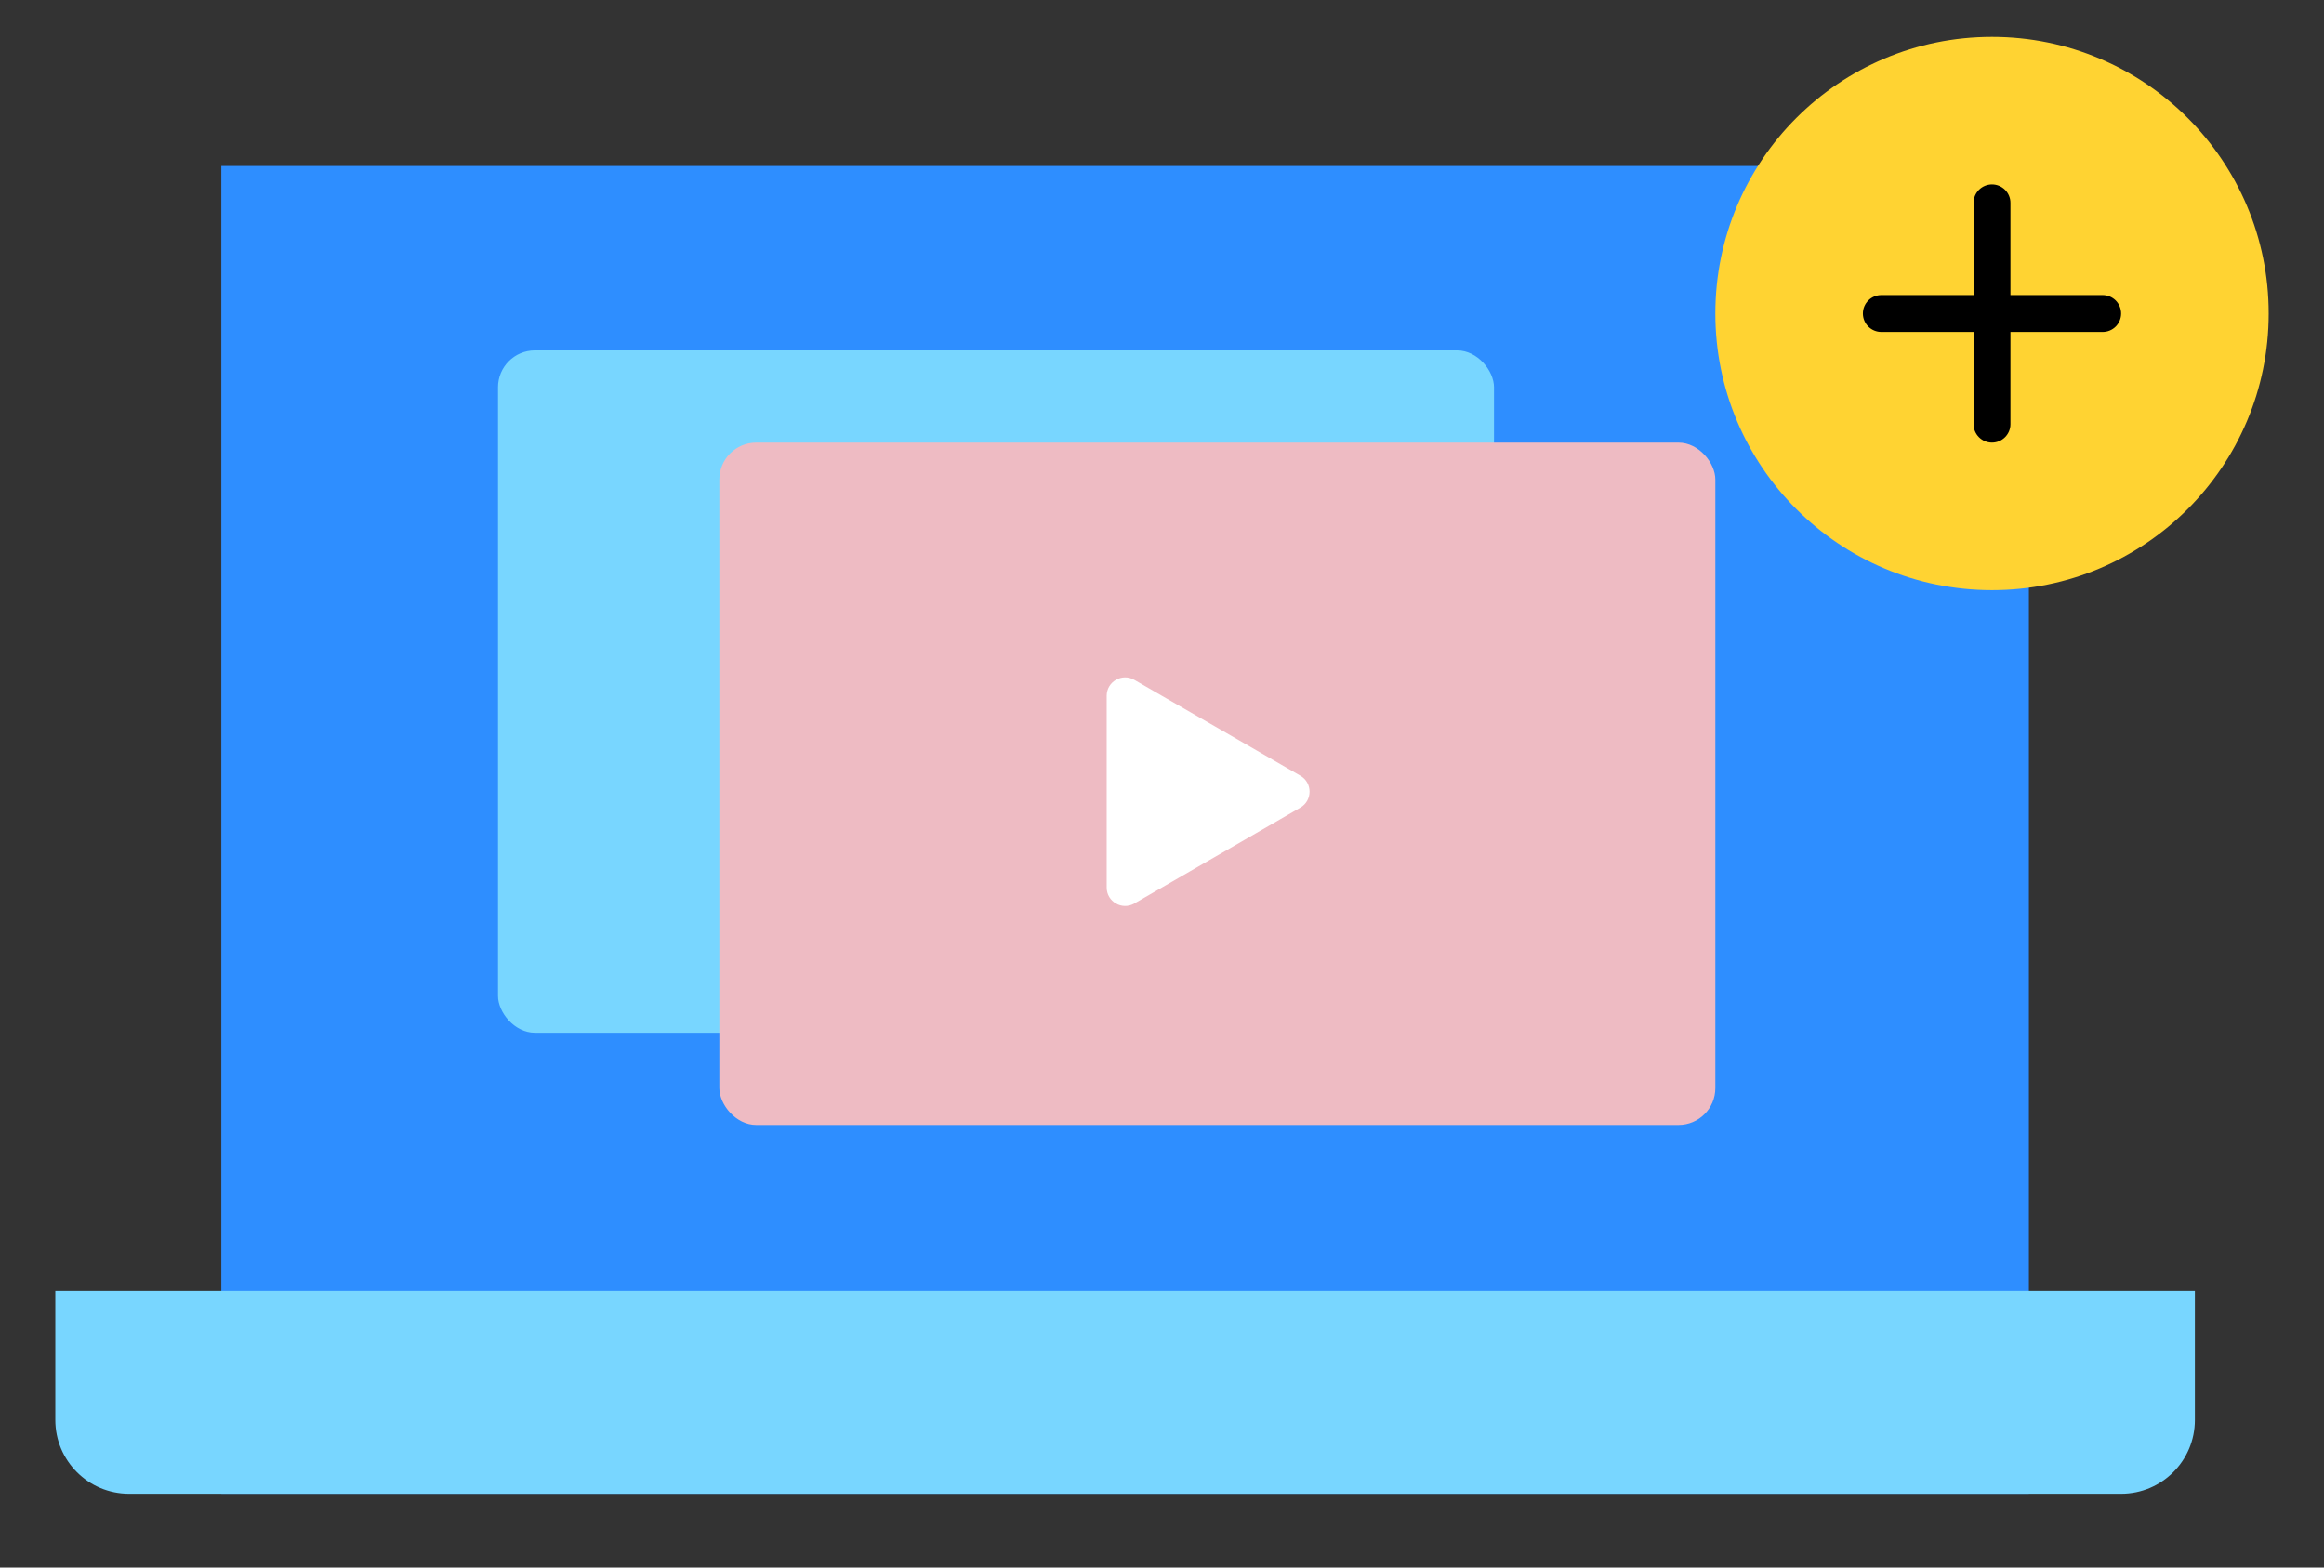 <svg width="126" height="85" viewBox="0 0 126 85" fill="none" xmlns="http://www.w3.org/2000/svg">
<rect x="0" y="0" width="126" height="85" fill="#333333" stroke="none"/>
<path d="M12 81H110V9H12V81Z" fill="#2E8EFF"/>
<rect x="27" y="19" width="54" height="37" rx="2" fill="#78D6FF"/>
<rect x="39" y="24" width="54" height="37" rx="2" fill="#EEBBC3"/>
<path d="M70.5 43.794C71.167 43.409 71.167 42.447 70.5 42.062L61.5 36.866C60.833 36.481 60 36.962 60 37.732L60 48.124C60 48.894 60.833 49.375 61.5 48.99L70.5 43.794Z" fill="white"/>
<path d="M7 81H115C117.209 81 119 79.209 119 77V70H3V77C3 79.209 4.791 81 7 81Z" fill="#78D6FF"/>
<circle cx="108" cy="17" r="15" fill="#FFD332"/>
<path d="M102 17H114" stroke="black" stroke-width="2" stroke-linecap="round" stroke-linejoin="round"/>
<path d="M108 23V11" stroke="black" stroke-width="2" stroke-linecap="round" stroke-linejoin="round"/>
</svg>
